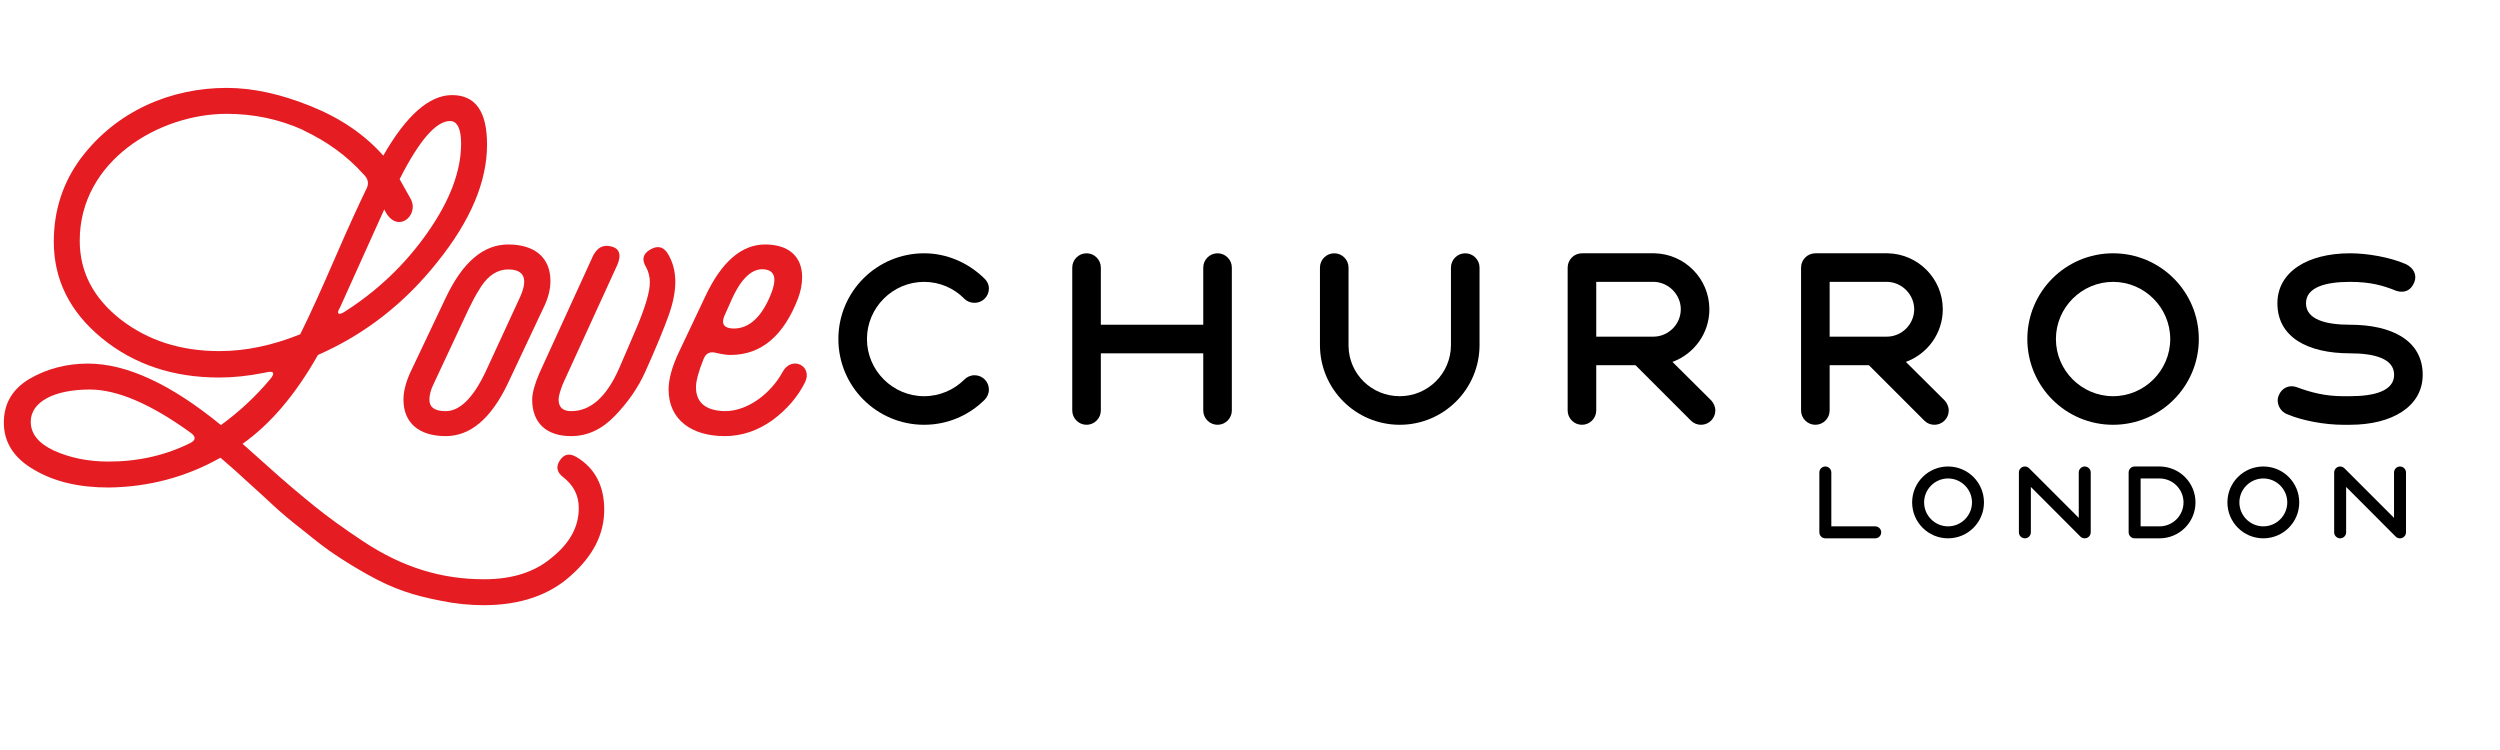 <svg xmlns="http://www.w3.org/2000/svg" xmlns:xlink="http://www.w3.org/1999/xlink" width="2000" zoomAndPan="magnify" viewBox="0 0 1500 450" height="600" preserveAspectRatio="xMidYMid meet" version="1.0"><defs><g/></defs><g fill="#000000" fill-opacity="1"><g transform="translate(1080.235, 325.39)"><g><path d="M 11.375 -5.988 C 11.375 -4.012 12.992 -2.395 14.965 -2.395 L 44.898 -2.395 C 46.875 -2.395 48.488 -4.012 48.488 -5.988 C 48.488 -7.961 46.875 -9.578 44.898 -9.578 L 18.559 -9.578 L 18.559 -41.906 C 18.559 -43.879 16.941 -45.496 14.965 -45.496 C 12.992 -45.496 11.375 -43.879 11.375 -41.906 Z M 11.375 -5.988 "/></g></g></g><g fill="#000000" fill-opacity="1"><g transform="translate(1137.703, 325.39)"><g><path d="M 16.762 -23.945 C 16.762 -31.848 23.227 -38.312 31.129 -38.312 C 39.031 -38.312 45.496 -31.848 45.496 -23.945 C 45.496 -16.043 39.031 -9.578 31.129 -9.578 C 23.227 -9.578 16.762 -16.043 16.762 -23.945 Z M 9.578 -23.945 C 9.578 -12.031 19.215 -2.395 31.129 -2.395 C 43.043 -2.395 52.68 -12.031 52.68 -23.945 C 52.68 -35.859 43.043 -45.496 31.129 -45.496 C 19.215 -45.496 9.578 -35.859 9.578 -23.945 Z M 9.578 -23.945 "/></g></g></g><g fill="#000000" fill-opacity="1"><g transform="translate(1199.96, 325.39)"><g><path d="M 11.375 -5.988 C 11.375 -4.012 12.992 -2.395 14.965 -2.395 C 16.941 -2.395 18.559 -4.012 18.559 -5.988 L 18.559 -33.227 L 48.312 -3.414 C 48.969 -2.754 49.867 -2.395 50.887 -2.395 C 52.859 -2.395 54.477 -4.012 54.477 -5.988 L 54.477 -41.906 C 54.477 -43.879 52.859 -45.496 50.887 -45.496 C 48.91 -45.496 47.293 -43.879 47.293 -41.906 L 47.293 -14.668 L 17.48 -44.48 C 16.82 -45.078 15.926 -45.496 14.965 -45.496 C 12.992 -45.496 11.375 -43.879 11.375 -41.906 Z M 11.375 -5.988 "/></g></g></g><g fill="#000000" fill-opacity="1"><g transform="translate(1265.808, 325.39)"><g><path d="M 11.375 -5.988 C 11.375 -4.012 12.992 -2.395 14.965 -2.395 L 29.934 -2.395 C 41.844 -2.395 51.484 -12.031 51.484 -23.945 C 51.484 -35.738 42.023 -45.258 30.293 -45.496 L 14.965 -45.496 C 12.992 -45.496 11.375 -43.879 11.375 -41.906 Z M 44.301 -23.945 C 44.301 -16.043 37.836 -9.578 29.934 -9.578 L 18.559 -9.578 L 18.559 -38.312 L 29.934 -38.312 C 37.836 -38.312 44.301 -31.848 44.301 -23.945 Z M 44.301 -23.945 "/></g></g></g><g fill="#000000" fill-opacity="1"><g transform="translate(1326.868, 325.39)"><g><path d="M 16.762 -23.945 C 16.762 -31.848 23.227 -38.312 31.129 -38.312 C 39.031 -38.312 45.496 -31.848 45.496 -23.945 C 45.496 -16.043 39.031 -9.578 31.129 -9.578 C 23.227 -9.578 16.762 -16.043 16.762 -23.945 Z M 9.578 -23.945 C 9.578 -12.031 19.215 -2.395 31.129 -2.395 C 43.043 -2.395 52.68 -12.031 52.68 -23.945 C 52.68 -35.859 43.043 -45.496 31.129 -45.496 C 19.215 -45.496 9.578 -35.859 9.578 -23.945 Z M 9.578 -23.945 "/></g></g></g><g fill="#000000" fill-opacity="1"><g transform="translate(1389.124, 325.39)"><g><path d="M 11.375 -5.988 C 11.375 -4.012 12.992 -2.395 14.965 -2.395 C 16.941 -2.395 18.559 -4.012 18.559 -5.988 L 18.559 -33.227 L 48.312 -3.414 C 48.969 -2.754 49.867 -2.395 50.887 -2.395 C 52.859 -2.395 54.477 -4.012 54.477 -5.988 L 54.477 -41.906 C 54.477 -43.879 52.859 -45.496 50.887 -45.496 C 48.91 -45.496 47.293 -43.879 47.293 -41.906 L 47.293 -14.668 L 17.48 -44.48 C 16.82 -45.078 15.926 -45.496 14.965 -45.496 C 12.992 -45.496 11.375 -43.879 11.375 -41.906 Z M 11.375 -5.988 "/></g></g></g><g fill="#000000" fill-opacity="1"><g transform="translate(480.156, 260.584)"><g><path d="M 22.867 -57.164 C 22.867 -28.727 45.875 -5.715 74.312 -5.715 C 88.461 -5.715 101.324 -11.434 110.613 -20.723 C 112.184 -22.293 113.184 -24.438 113.184 -26.867 C 113.184 -31.582 109.324 -35.441 104.609 -35.441 C 102.18 -35.441 100.035 -34.441 98.465 -32.867 C 92.32 -26.723 83.746 -22.867 74.312 -22.867 C 55.449 -22.867 40.016 -38.301 40.016 -57.164 C 40.016 -76.027 55.449 -91.461 74.312 -91.461 C 83.746 -91.461 92.32 -87.602 98.465 -81.316 C 100.035 -79.742 102.18 -78.887 104.609 -78.887 C 109.324 -78.887 113.184 -82.746 113.184 -87.461 C 113.184 -90.32 111.754 -92.461 109.609 -94.32 C 100.32 -103.039 87.891 -108.609 74.312 -108.609 C 45.875 -108.609 22.867 -85.602 22.867 -57.164 Z M 22.867 -57.164 "/></g></g></g><g fill="#000000" fill-opacity="1"><g transform="translate(616.2, 260.584)"><g><path d="M 27.152 -14.289 C 27.152 -9.574 31.012 -5.715 35.727 -5.715 C 40.441 -5.715 44.301 -9.574 44.301 -14.289 L 44.301 -48.59 L 105.754 -48.59 L 105.754 -14.289 C 105.754 -9.574 109.609 -5.715 114.328 -5.715 C 119.043 -5.715 122.902 -9.574 122.902 -14.289 L 122.902 -100.035 C 122.902 -104.754 119.043 -108.609 114.328 -108.609 C 109.609 -108.609 105.754 -104.754 105.754 -100.035 L 105.754 -65.738 L 44.301 -65.738 L 44.301 -100.035 C 44.301 -104.754 40.441 -108.609 35.727 -108.609 C 31.012 -108.609 27.152 -104.754 27.152 -100.035 Z M 27.152 -14.289 "/></g></g></g><g fill="#000000" fill-opacity="1"><g transform="translate(766.25, 260.584)"><g><path d="M 104.324 -100.035 L 104.324 -53.59 C 104.324 -36.586 90.605 -22.867 73.598 -22.867 C 56.734 -22.867 43.16 -36.156 42.871 -52.875 L 42.871 -100.035 C 42.871 -104.754 39.016 -108.609 34.297 -108.609 C 29.582 -108.609 25.723 -104.754 25.723 -100.035 L 25.723 -53.59 C 25.723 -27.152 47.16 -5.715 73.598 -5.715 C 100.035 -5.715 121.473 -27.152 121.473 -53.59 L 121.473 -100.035 C 121.473 -104.754 117.613 -108.609 112.898 -108.609 C 108.184 -108.609 104.324 -104.754 104.324 -100.035 Z M 104.324 -100.035 "/></g></g></g><g fill="#000000" fill-opacity="1"><g transform="translate(913.441, 260.584)"><g><path d="M 27.152 -14.289 C 27.152 -9.574 31.012 -5.715 35.727 -5.715 C 40.441 -5.715 44.301 -9.574 44.301 -14.289 L 44.301 -41.445 L 67.883 -41.445 L 101.18 -8.145 C 102.75 -6.574 104.895 -5.715 107.184 -5.715 C 111.898 -5.715 115.758 -9.574 115.758 -14.289 C 115.758 -16.578 114.758 -18.723 113.328 -20.293 L 90.031 -43.445 C 102.895 -48.16 112.184 -60.449 112.184 -75.027 C 112.184 -93.32 97.465 -108.184 79.316 -108.609 L 35.727 -108.609 C 31.012 -108.609 27.152 -104.754 27.152 -100.035 Z M 79.316 -91.461 C 87.891 -91.031 95.035 -83.746 95.035 -75.027 C 95.035 -66.023 87.602 -58.594 78.602 -58.594 L 44.301 -58.594 L 44.301 -91.461 Z M 79.316 -91.461 "/></g></g></g><g fill="#000000" fill-opacity="1"><g transform="translate(1053.486, 260.584)"><g><path d="M 27.152 -14.289 C 27.152 -9.574 31.012 -5.715 35.727 -5.715 C 40.441 -5.715 44.301 -9.574 44.301 -14.289 L 44.301 -41.445 L 67.883 -41.445 L 101.18 -8.145 C 102.75 -6.574 104.895 -5.715 107.184 -5.715 C 111.898 -5.715 115.758 -9.574 115.758 -14.289 C 115.758 -16.578 114.758 -18.723 113.328 -20.293 L 90.031 -43.445 C 102.895 -48.16 112.184 -60.449 112.184 -75.027 C 112.184 -93.32 97.465 -108.184 79.316 -108.609 L 35.727 -108.609 C 31.012 -108.609 27.152 -104.754 27.152 -100.035 Z M 79.316 -91.461 C 87.891 -91.031 95.035 -83.746 95.035 -75.027 C 95.035 -66.023 87.602 -58.594 78.602 -58.594 L 44.301 -58.594 L 44.301 -91.461 Z M 79.316 -91.461 "/></g></g></g><g fill="#000000" fill-opacity="1"><g transform="translate(1193.532, 260.584)"><g><path d="M 40.016 -57.164 C 40.016 -76.027 55.449 -91.461 74.312 -91.461 C 93.176 -91.461 108.609 -76.027 108.609 -57.164 C 108.609 -38.301 93.176 -22.867 74.312 -22.867 C 55.449 -22.867 40.016 -38.301 40.016 -57.164 Z M 22.867 -57.164 C 22.867 -28.727 45.875 -5.715 74.312 -5.715 C 102.75 -5.715 125.762 -28.727 125.762 -57.164 C 125.762 -85.602 102.75 -108.609 74.312 -108.609 C 45.875 -108.609 22.867 -85.602 22.867 -57.164 Z M 22.867 -57.164 "/></g></g></g><g fill="#000000" fill-opacity="1"><g transform="translate(1342.152, 260.584)"><g><path d="M 63.594 -22.867 C 53.305 -22.867 44.586 -25.008 35.871 -28.297 C 31.582 -29.867 26.867 -28.012 25.008 -23.152 C 23.293 -18.723 25.867 -13.578 30.297 -12.004 C 39.301 -8.145 52.875 -5.715 63.594 -5.715 L 67.883 -5.715 C 93.176 -5.715 111.469 -16.719 111.469 -35.727 C 111.469 -56.164 93.176 -65.738 67.883 -65.738 C 53.305 -65.738 41.445 -68.883 41.445 -78.602 C 41.445 -88.316 53.305 -91.461 67.883 -91.461 C 80.027 -91.461 87.746 -89.316 95.75 -86.031 C 100.18 -84.746 104.324 -85.887 106.469 -91.32 C 108.184 -95.75 105.895 -100.035 101.18 -102.18 C 92.035 -106.18 78.457 -108.609 67.883 -108.609 C 42.586 -108.609 24.293 -97.605 24.293 -78.602 C 24.293 -58.164 42.586 -48.59 67.883 -48.59 C 82.457 -48.59 94.32 -45.445 94.32 -35.727 C 94.32 -26.008 82.457 -22.867 67.883 -22.867 Z M 63.594 -22.867 "/></g></g></g><g fill="#e51c22" fill-opacity="1"><g transform="translate(0, 258.213)"><g><path d="M 161.961 -30.547 C 153.027 -19.887 143.23 -10.949 132.566 -3.172 C 102.594 -27.664 76.082 -40.059 52.738 -40.059 C 39.77 -40.059 27.953 -36.887 17.578 -30.836 C 7.492 -24.785 2.305 -16.137 2.305 -4.609 C 2.305 7.203 8.359 16.715 20.461 23.633 C 32.566 30.836 47.551 34.293 65.129 34.293 C 89.34 34.008 111.816 27.953 132.277 16.426 C 138.043 21.324 143.23 25.938 147.84 30.258 C 155.621 37.176 161.098 42.363 164.844 45.82 C 168.59 49.281 174.352 54.18 182.133 60.23 C 189.914 66.57 196.254 71.469 201.156 74.641 C 206.344 78.098 212.684 82.133 220.465 86.457 C 236.312 95.391 248.418 99.137 264.844 102.305 C 273.203 104.035 281.848 104.898 290.203 104.898 C 312.105 104.898 329.688 98.848 342.656 87.031 C 355.91 75.219 362.539 62.25 362.539 47.551 C 362.539 33.43 357.062 22.766 346.113 16.137 C 341.789 13.543 338.621 14.121 336.027 17.867 C 333.434 21.613 334.008 25.074 337.754 27.953 C 344.098 32.852 347.266 38.906 347.266 46.688 C 347.266 57.637 342.078 67.438 331.414 76.082 C 321.039 85.016 307.496 89.34 290.492 89.34 C 265.133 89.34 241.789 82.422 217.871 66.57 C 206.055 58.789 196.254 51.586 188.762 45.535 C 181.27 39.48 171.184 31.125 158.793 19.887 L 145.535 8.07 C 162.25 -3.746 177.234 -21.324 190.781 -45.246 C 219.023 -57.637 242.941 -76.371 262.539 -101.152 C 282.422 -125.938 292.223 -149.281 292.223 -171.473 C 292.223 -191.355 285.305 -201.156 271.184 -201.156 C 257.641 -201.156 243.805 -189.051 229.973 -164.844 C 218.734 -177.523 204.324 -187.32 186.457 -194.527 C 168.59 -201.73 151.875 -205.477 136.023 -205.477 C 102.883 -205.477 70.031 -191.934 48.414 -163.113 C 37.754 -148.703 32.277 -131.988 32.277 -113.258 C 32.277 -90.492 41.789 -71.184 61.098 -55.332 C 80.406 -39.48 104.035 -31.699 131.414 -31.699 C 139.77 -31.699 148.703 -32.566 158.793 -34.582 C 164.266 -36.023 165.418 -34.582 161.961 -30.547 Z M 219.598 -144.383 C 215.852 -136.602 209.512 -123.055 201.156 -103.746 C 192.797 -84.438 185.883 -69.164 180.406 -58.215 L 180.117 -57.637 C 163.691 -51.008 147.551 -47.551 131.703 -47.551 C 108.359 -47.551 88.762 -53.891 72.336 -66.57 C 55.91 -79.539 47.84 -95.102 47.84 -113.836 C 47.84 -161.672 95.391 -189.914 136.023 -189.914 C 152.164 -189.914 167.438 -186.746 182.133 -180.117 L 181.848 -180.117 C 195.969 -173.488 208.07 -164.844 217.871 -153.891 C 221.039 -151.012 221.617 -147.84 219.598 -144.383 Z M 65.129 18.73 C 52.738 18.73 41.789 16.426 32.277 12.105 C 23.055 7.781 18.445 2.016 18.445 -5.188 C 18.445 -17.004 32.277 -24.496 53.891 -24.496 C 70.316 -24.496 90.492 -15.852 114.41 1.441 C 117.582 3.746 117.582 5.766 114.41 7.492 C 99.426 14.984 82.996 18.73 65.129 18.73 Z M 230.551 -132.566 L 230.84 -131.988 C 238.043 -117.293 251.875 -128.82 246.398 -138.906 L 239.773 -150.723 C 251.586 -174.066 261.676 -185.594 270.031 -185.594 C 274.355 -185.594 276.66 -180.98 276.66 -172.047 C 276.66 -155.621 270.031 -138.043 256.773 -119.02 C 243.52 -100 226.805 -83.863 206.344 -70.895 C 202.883 -68.875 201.73 -70.031 204.035 -73.777 Z M 230.551 -132.566 "/></g></g></g><g fill="#e51c22" fill-opacity="1"><g transform="translate(249.282, 258.213)"><g><path d="M 18.156 3.457 C 32.852 3.457 45.246 -6.918 55.332 -27.953 L 76.656 -73.199 C 79.539 -78.965 80.98 -84.438 80.98 -89.625 C 80.98 -103.746 71.469 -111.527 55.621 -111.527 C 40.922 -111.527 28.531 -101.152 18.445 -80.117 L -3.172 -34.582 C -5.766 -28.82 -7.203 -23.344 -7.203 -18.445 C -7.203 -4.324 2.305 3.457 18.156 3.457 Z M 8.359 -18.445 C 8.359 -21.324 9.223 -24.496 10.949 -27.953 L 31.699 -72.336 C 35.16 -79.25 35.16 -79.539 39.48 -86.457 C 44.094 -93.371 49.566 -96.543 55.621 -96.543 C 65.129 -96.543 67.723 -91.066 62.824 -80.117 L 42.074 -35.16 C 34.582 -19.309 26.512 -11.527 18.156 -11.527 C 11.527 -11.527 8.359 -13.832 8.359 -18.445 Z M 8.359 -18.445 "/></g></g></g><g fill="#e51c22" fill-opacity="1"><g transform="translate(326.804, 258.213)"><g><path d="M 60.23 -34.871 C 67.148 -50.145 71.758 -61.672 74.352 -68.875 C 76.945 -76.082 78.387 -82.996 78.387 -89.051 C 78.387 -95.965 76.656 -101.73 73.488 -106.629 C 70.895 -110.375 67.438 -110.953 63.113 -108.359 C 58.789 -105.766 58.215 -102.305 60.809 -97.984 C 62.25 -95.391 63.113 -92.219 63.113 -88.762 C 63.113 -83.285 60.52 -74.352 55.332 -61.961 L 44.668 -37.176 C 37.176 -20.172 27.664 -11.527 15.852 -11.527 C 10.949 -11.527 8.359 -13.832 8.359 -18.445 C 8.359 -20.461 9.223 -23.633 10.949 -27.953 L 43.516 -99.137 C 44.094 -100.289 44.383 -101.441 44.668 -102.594 C 45.535 -106.918 43.805 -109.512 39.77 -110.375 C 35.16 -111.527 31.699 -109.801 29.105 -104.898 L -3.172 -34.293 C -6.051 -27.664 -7.492 -22.191 -7.492 -18.445 C -7.492 -4.324 1.152 3.457 15.852 3.457 C 25.648 3.457 34.293 -0.578 42.074 -8.645 C 49.855 -16.715 55.91 -25.359 60.23 -34.871 Z M 60.23 -34.871 "/></g></g></g><g fill="#e51c22" fill-opacity="1"><g transform="translate(405.479, 258.213)"><g><path d="M 53.602 -111.527 C 39.48 -111.527 27.379 -101.152 17.578 -80.117 L 2.016 -47.262 C -2.305 -38.328 -4.324 -30.547 -4.324 -24.496 C -4.324 -6.34 9.512 3.457 29.395 3.457 C 39.48 3.457 48.992 0.289 57.926 -6.051 C 66.859 -12.68 73.199 -20.172 77.523 -28.82 C 82.422 -38.617 69.453 -45.246 63.977 -34.871 C 57.926 -23.633 44.383 -11.527 29.395 -11.527 C 17.867 -11.816 12.105 -16.715 12.105 -25.938 C 12.105 -29.395 13.543 -35.16 16.715 -42.941 C 18.156 -46.398 20.75 -47.551 24.496 -46.398 C 28.242 -45.535 31.125 -45.246 32.852 -45.246 C 51.297 -45.246 64.844 -56.773 73.488 -79.539 C 74.93 -83.574 75.793 -87.609 75.793 -91.934 C 75.793 -104.324 67.723 -111.527 53.602 -111.527 Z M 56.773 -80.98 C 51.297 -67.723 43.805 -61.098 34.871 -61.098 C 29.105 -61.098 27.09 -63.688 29.105 -68.59 L 32.852 -76.945 C 38.906 -91.066 45.82 -97.695 53.602 -96.543 C 59.656 -95.68 60.809 -90.492 56.773 -80.98 Z M 56.773 -80.98 "/></g></g></g></svg>
